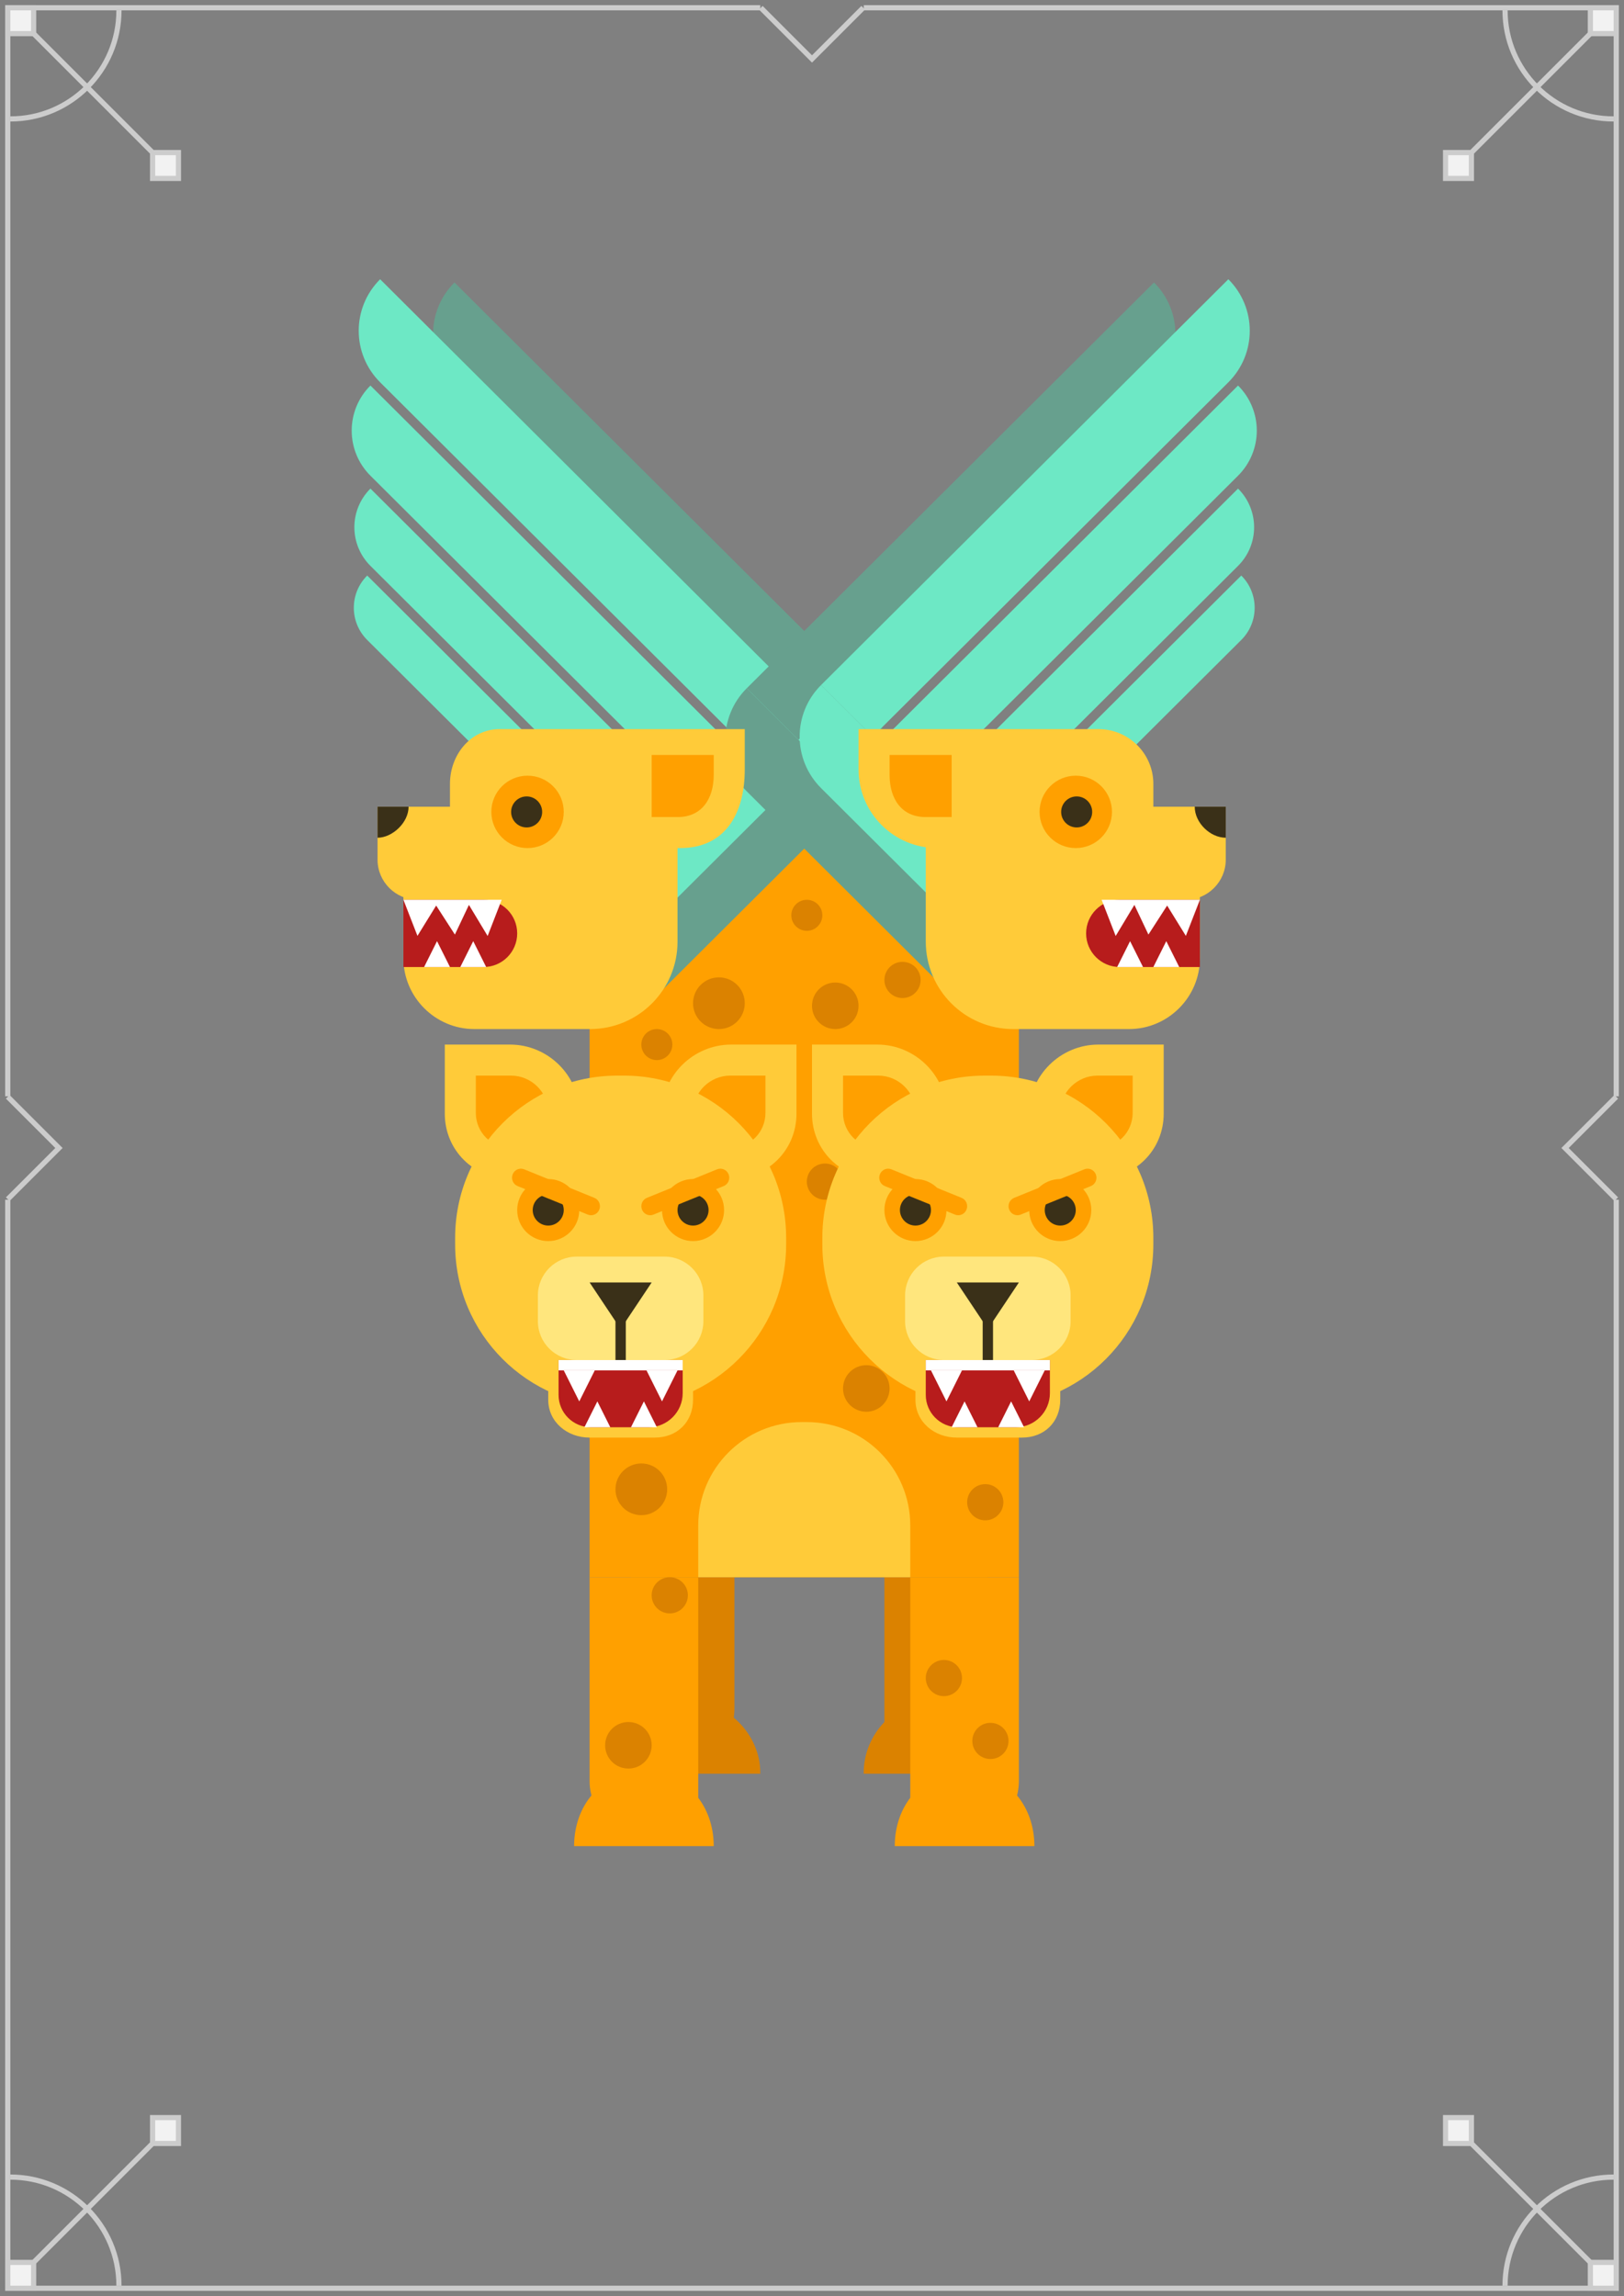 <?xml version="1.0" encoding="utf-8"?>
<!-- Generator: Adobe Illustrator 16.0.0, SVG Export Plug-In . SVG Version: 6.00 Build 0)  -->
<!DOCTYPE svg PUBLIC "-//W3C//DTD SVG 1.1//EN" "http://www.w3.org/Graphics/SVG/1.1/DTD/svg11.dtd">
<svg version="1.1" id="Layer_1" xmlns="http://www.w3.org/2000/svg" xmlns:xlink="http://www.w3.org/1999/xlink" x="0px" y="0px"
	 width="314px" height="444px" viewBox="0 0 314 444" enable-background="new 0 0 314 444" xml:space="preserve">
<rect x="0" y="0" width="314" height="444" fill="#808080" stroke="none"/>
<g id="Intro_Bubbles">
</g>
<g id="Statue">
</g>
<g id="Card_6">
</g>
<g id="Card_5">
</g>
<g id="Card_4">
</g>
<g id="Card_3">
	<g>
		<g>
			<g>
				<polyline fill="none" stroke="#CCCCCC" stroke-miterlimit="10" points="312.5,232.002 312.5,442.5 1.5,442.5 1.5,232.002 				
					"/>
				<line fill="none" stroke="#CCCCCC" stroke-miterlimit="10" x1="312.5" y1="1" x2="312.5" y2="212"/>
				<line fill="none" stroke="#CCCCCC" stroke-miterlimit="10" x1="167.002" y1="1.5" x2="313" y2="1.5"/>
				<polyline fill="none" stroke="#CCCCCC" stroke-miterlimit="10" points="1.5,212 1.5,1.5 146.998,1.5 				"/>
				<polyline fill="none" stroke="#CCCCCC" stroke-miterlimit="10" points="1.5,212.101 11.399,222 1.5,231.898 				"/>
				<polyline fill="none" stroke="#CCCCCC" stroke-miterlimit="10" points="312.5,212.101 302.6,222 312.5,231.898 				"/>
				<polyline fill="none" stroke="#CCCCCC" stroke-miterlimit="10" points="166.898,1.5 157,11.399 147.1,1.5 				"/>
			</g>
			<path fill="none" stroke="#CCCCCC" stroke-miterlimit="10" d="M23,442c0-11.598-9.402-21-21-21"/>
			<line fill="none" stroke="#CCCCCC" stroke-miterlimit="10" x1="3.5" y1="440.5" x2="31" y2="413"/>
			<g>
				<rect x="1.5" y="437.5" fill="#F2F2F2" width="5" height="5"/>
				<path fill="#CCCCCC" d="M6,438v4H2v-4H6 M7,437H1v6h6V437L7,437z"/>
			</g>
			<g>
				<rect x="29.5" y="409.5" fill="#F2F2F2" width="5" height="5"/>
				<path fill="#CCCCCC" d="M34,410v4h-4v-4H34 M35,409h-6v6h6V409L35,409z"/>
			</g>
			<path fill="none" stroke="#CCCCCC" stroke-miterlimit="10" d="M291,442c0-11.598,9.402-21,21-21"/>
			<line fill="none" stroke="#CCCCCC" stroke-miterlimit="10" x1="310.5" y1="440.5" x2="283" y2="413"/>
			<g>
				<rect x="307.5" y="437.5" fill="#F2F2F2" width="5" height="5"/>
				<path fill="#CCCCCC" d="M312,438v4h-4v-4H312 M313,437h-6v6h6V437L313,437z"/>
			</g>
			<g>
				<rect x="279.5" y="409.5" fill="#F2F2F2" width="5" height="5"/>
				<path fill="#CCCCCC" d="M284,410v4h-4v-4H284 M285,409h-6v6h6V409L285,409z"/>
			</g>
			<path fill="none" stroke="#CCCCCC" stroke-miterlimit="10" d="M23,2c0,11.598-9.402,21-21,21"/>
			<line fill="none" stroke="#CCCCCC" stroke-miterlimit="10" x1="3.5" y1="3.5" x2="31" y2="31"/>
			<g>
				<rect x="1.5" y="1.5" fill="#F2F2F2" width="5" height="5"/>
				<path fill="#CCCCCC" d="M6,2v4H2V2H6 M7,1H1v6h6V1L7,1z"/>
			</g>
			<g>
				<rect x="29.5" y="29.5" fill="#F2F2F2" width="5" height="5"/>
				<path fill="#CCCCCC" d="M34,30v4h-4v-4H34 M35,29h-6v6h6V29L35,29z"/>
			</g>
			<path fill="none" stroke="#CCCCCC" stroke-miterlimit="10" d="M291,2c0,11.598,9.402,21,21,21"/>
			<line fill="none" stroke="#CCCCCC" stroke-miterlimit="10" x1="310.5" y1="3.5" x2="283" y2="31"/>
			<g>
				<rect x="307.5" y="1.5" fill="#F2F2F2" width="5" height="5"/>
				<path fill="#CCCCCC" d="M312,2v4h-4V2H312 M313,1h-6v6h6V1L313,1z"/>
			</g>
			<g>
				<rect x="279.5" y="29.5" fill="#F2F2F2" width="5" height="5"/>
				<path fill="#CCCCCC" d="M284,30v4h-4v-4H284 M285,29h-6v6h6V29L285,29z"/>
			</g>
		</g>
		<g>
			<path id="XMLID_464_" fill="#DB8200" d="M122,342h8.598c6.425,0,11.402-5.215,11.402-11.64V305h-20V342z"/>
			<path fill="#DB8200" d="M147,343h-30v-0.213c0-7.318,6.428-13.787,13.746-13.787h2.65c7.318,0,13.604,6.469,13.604,13.787V343z"
				/>
			<path id="XMLID_463_" fill="#DB8200" d="M171,342h9.068c6.426,0,10.932-5.215,10.932-11.64V305h-20V342z"/>
			<path fill="#DB8200" d="M196,343h-29v-0.213c0-7.318,5.898-13.787,13.217-13.787h2.65c7.318,0,13.133,6.469,13.133,13.787V343z"
				/>
			<rect x="114" y="164" fill="#FFA000" width="83" height="86"/>
			<path id="XMLID_462_" fill="#FFA000" d="M197,305h-83v-41.281C114,242.547,132.009,225,153.182,225h5.483
				C179.838,225,197,242.547,197,263.719V305z"/>
			<path id="XMLID_460_" fill="#FFA000" d="M135,356h-8.523c-6.424,0-12.477-5.08-12.477-11.505V305h21V356z"/>
			<path id="XMLID_459_" fill="#FFA000" d="M176,356h9.369c6.424,0,11.631-5.207,11.631-11.631V305h-21V356z"/>
			<g>
				<g>
					<g id="XMLID_456_">
						<path id="XMLID_458_" fill="#67A08E" d="M87.873,54.623l78.746,78.474l-9.999,9.965L87.873,74.553
							C82.352,69.05,82.352,60.125,87.873,54.623L87.873,54.623z"/>
						<path id="XMLID_457_" fill="#67A08E" d="M123.496,196L123.496,196c-5.521-5.503-5.521-14.427,0-19.93l43.123-42.974l0,0
							c5.521,5.503,5.521,14.427,0,19.93L123.496,196z"/>
					</g>
					<g id="XMLID_450_">
						<path id="XMLID_455_" fill="#6DE8C5" d="M71.624,94.482l64.997,64.771l-7.5,7.475L71.624,109.43
							C67.482,105.303,67.482,98.609,71.624,94.482L71.624,94.482z"/>
						<path id="XMLID_454_" fill="#6DE8C5" d="M70.999,111.298l55.622,55.431l-6.25,6.228l-49.372-49.202
							C67.548,120.315,67.548,114.737,70.999,111.298L70.999,111.298z"/>
						<path id="XMLID_453_" fill="#6DE8C5" d="M71.624,74.553l75.621,75.359l-8.749,8.72L71.624,91.991
							C66.793,87.177,66.793,79.367,71.624,74.553L71.624,74.553z"/>
						<path id="XMLID_452_" fill="#6DE8C5" d="M73.499,54l78.746,78.474l-9.999,9.965L73.499,73.93
							C67.977,68.427,67.977,59.503,73.499,54L73.499,54z"/>
						<path id="XMLID_451_" fill="#6DE8C5" d="M109.122,195.377L109.122,195.377c-5.522-5.502-5.522-14.427,0-19.93l43.123-42.974
							l0,0c5.521,5.503,5.521,14.427,0,19.93L109.122,195.377z"/>
					</g>
				</g>
				<g>
					<g id="XMLID_441_">
						<path id="XMLID_443_" fill="#67A08E" d="M223.127,54.623l-78.746,78.474l9.999,9.965l68.747-68.509
							C228.648,69.05,228.648,60.125,223.127,54.623L223.127,54.623z"/>
						<path id="XMLID_442_" fill="#67A08E" d="M187.504,196L187.504,196c5.521-5.503,5.521-14.427,0-19.93l-43.123-42.974l0,0
							c-5.521,5.503-5.521,14.427,0,19.93L187.504,196z"/>
					</g>
					<g id="XMLID_435_">
						<path id="XMLID_440_" fill="#6DE8C5" d="M239.376,94.482l-64.997,64.771l7.5,7.475l57.497-57.299
							C243.518,105.303,243.518,98.609,239.376,94.482L239.376,94.482z"/>
						<path id="XMLID_439_" fill="#6DE8C5" d="M240,111.298l-55.621,55.431l6.25,6.228L240,123.754
							C243.451,120.315,243.451,114.737,240,111.298L240,111.298z"/>
						<path id="XMLID_438_" fill="#6DE8C5" d="M239.376,74.553l-75.621,75.359l8.749,8.72l66.872-66.641
							C244.207,87.177,244.207,79.367,239.376,74.553L239.376,74.553z"/>
						<path id="XMLID_437_" fill="#6DE8C5" d="M237.5,54l-78.745,78.474l9.999,9.965L237.5,73.93
							C243.021,68.427,243.021,59.503,237.5,54L237.5,54z"/>
						<path id="XMLID_436_" fill="#6DE8C5" d="M201.877,195.377L201.877,195.377c5.521-5.502,5.521-14.427,0-19.93l-43.122-42.974
							l0,0c-5.522,5.503-5.522,14.427,0,19.93L201.877,195.377z"/>
					</g>
				</g>
			</g>
			<path fill="#FFA000" d="M138,357h-27l0,0c0-7.791,5.168-14,12.227-14h2.555C132.838,343,138,349.209,138,357L138,357z"/>
			<path fill="#FFA000" d="M200,357h-27l0,0c0-7.791,5.168-14,12.227-14h2.556C194.838,343,200,349.209,200,357L200,357z"/>
			<g>
				<path fill="#FFCB39" d="M114.096,199H91.704C84.167,199,78,192.833,78,185.296v-16.507C78,161.726,83.726,156,90.789,156H131
					v26.096C131,191.432,123.432,199,114.096,199z"/>
				<path fill="#FFCB39" d="M111,174H80.748c-4.262,0-7.748-3.486-7.748-7.748V156h38V174z"/>
				<path fill="#FFCB39" d="M131.513,164H87v-12.428C87,145.986,90.987,141,96.573,141H144v7.795
					C144,157.429,140.146,164,131.513,164z"/>
				<path fill="#3A3018" d="M73,162c2.816,0,6-2.884,6-6h-6V162z"/>
				<path fill="#FFA000" d="M126,146v12h5.037c4.648,0,6.963-3.525,6.963-8.174V146H126z"/>
				<circle fill="#FFA000" cx="102" cy="157" r="7"/>
				<circle fill="#3A3018" cx="101.826" cy="157.01" r="3"/>
				<path fill="#B71C1C" d="M93.5,187H78v-13h15.5c3.59,0,6.5,2.91,6.5,6.5l0,0C100,184.09,97.09,187,93.5,187z"/>
				<polygon fill="#FFFFFF" points="78,174 80.715,180.979 84.333,175.116 87.952,180.724 90.666,174.988 94.285,181 97,174 				"/>
				<polygon fill="#FFFFFF" points="82,187 84.5,182 87,187 				"/>
				<polygon fill="#FFFFFF" points="89,187 91.5,182 94,187 				"/>
			</g>
			<g>
				<path fill="#FFCB39" d="M195.904,199h22.391c7.538,0,13.705-6.167,13.705-13.704v-16.507c0-7.063-5.727-12.789-12.789-12.789
					H179v26.096C179,191.432,186.568,199,195.904,199z"/>
				<path fill="#FFCB39" d="M199,174h30.252c4.262,0,7.748-3.486,7.748-7.748V156h-38V174z"/>
				<path fill="#FFCB39" d="M181.204,164H223v-12.428c0-5.814-4.758-10.572-10.572-10.572H166v7.795
					C166,157.192,172.807,164,181.204,164z"/>
				<path fill="#3A3018" d="M237,162c-3,0-6-2.884-6-6h6V162z"/>
				<path fill="#FFA000" d="M184,146v12h-5.037c-4.648,0-6.963-3.525-6.963-8.174V146H184z"/>
				<circle fill="#FFA000" cx="208" cy="157" r="7"/>
				<circle fill="#3A3018" cx="208.174" cy="157.01" r="3"/>
				<path fill="#B71C1C" d="M216.5,187H232v-13h-15.5c-3.59,0-6.5,2.91-6.5,6.5l0,0C210,184.09,212.91,187,216.5,187z"/>
				<polygon fill="#FFFFFF" points="232,174 229.285,180.979 225.666,175.116 222.047,180.724 219.333,174.988 215.715,181 213,174 
									"/>
				<polygon fill="#FFFFFF" points="228,187 225.5,182 223,187 				"/>
				<polygon fill="#FFFFFF" points="221,187 218.5,182 216,187 				"/>
			</g>
			<circle fill="#DB8200" cx="156" cy="177" r="3"/>
			<circle fill="#DB8200" cx="127" cy="202" r="3"/>
			<circle fill="#DB8200" cx="124" cy="288" r="5"/>
			<circle fill="#DB8200" cx="139" cy="194" r="5"/>
			<circle fill="#DB8200" cx="159.5" cy="228.5" r="3.5"/>
			<circle fill="#DB8200" cx="191.5" cy="336.658" r="3.5"/>
			<circle fill="#DB8200" cx="190.5" cy="290.5" r="3.5"/>
			<circle fill="#DB8200" cx="129.5" cy="308.5" r="3.5"/>
			<circle fill="#DB8200" cx="161.5" cy="194.5" r="4.5"/>
			<circle fill="#DB8200" cx="121.5" cy="337.5" r="4.5"/>
			<circle fill="#DB8200" cx="167.5" cy="268.5" r="4.5"/>
			<circle fill="#DB8200" cx="182.5" cy="324.5" r="3.5"/>
			<circle fill="#DB8200" cx="174.5" cy="189.5" r="3.5"/>
			<g>
				<path fill="#FFCB39" d="M98.871,228h-0.114c7.315,0,13.243-5.685,13.243-12.723l-0.029-0.24c0-7.039-6.014-13.037-13.329-13.037
					H86v13.352C86,222.391,91.556,228,98.871,228z"/>
				<path fill="#FFA000" d="M98.931,222h-0.062c3.939,0,7.131-3.061,7.131-6.851l-0.016-0.13c0-3.789-3.238-7.02-7.178-7.02H92
					v7.189C92,218.979,94.992,222,98.931,222z"/>
				<path fill="#FFCB39" d="M141.129,228h0.114c-7.315,0-13.243-5.685-13.243-12.723l0.029-0.24c0-7.039,6.014-13.037,13.329-13.037
					H154v13.352C154,222.391,148.443,228,141.129,228z"/>
				<path fill="#FFA000" d="M141.068,222h0.062c-3.939,0-7.131-3.061-7.131-6.851l0.016-0.13c0-3.789,3.238-7.02,7.178-7.02H148
					v7.189C148,218.979,145.008,222,141.068,222z"/>
				<path fill="#FFCB39" d="M120.639,272h-1.277C102.041,272,88,257.959,88,240.639v-1.277C88,222.041,102.041,208,119.361,208
					h1.277c17.32,0,31.361,14.041,31.361,31.361v1.277C152,257.959,137.959,272,120.639,272z"/>
				<path fill="#FFCB39" d="M126.59,278h-12.588c-4.33,0-8.002-3.007-8.002-7.337V263h28v7.663C134,274.993,130.92,278,126.59,278z"
					/>
				<path fill="#B71C1C" d="M125.402,276h-11.139c-3.46,0-6.264-2.805-6.264-6.264V263h24v6.402
					C132,273.031,129.031,276,125.402,276z"/>
				<g>
					<circle fill="#FFA000" cx="106" cy="234" r="6"/>
					<circle fill="#3A3018" cx="106" cy="234" r="3"/>
					<path fill="#FFA000" d="M100.078,229.361l13.568,5.514c0.881,0.357,1.879-0.077,2.23-0.971l0,0
						c0.352-0.895-0.076-1.908-0.955-2.266l-13.569-5.515c-0.88-0.356-1.878,0.077-2.229,0.971l0,0
						C98.771,227.989,99.199,229.004,100.078,229.361z"/>
				</g>
				<g>
					<circle fill="#FFA000" cx="134" cy="234" r="6"/>
					<circle fill="#3A3018" cx="134" cy="234" r="3"/>
					<path fill="#FFA000" d="M139.922,229.361l-13.569,5.514c-0.88,0.357-1.878-0.077-2.229-0.971l0,0
						c-0.352-0.895,0.076-1.908,0.955-2.266l13.568-5.515c0.881-0.356,1.879,0.077,2.23,0.971l0,0
						C141.229,227.989,140.801,229.004,139.922,229.361z"/>
				</g>
				<polygon fill="#FFFFFF" points="113,276 115.5,271 118,276 				"/>
				<polygon fill="#FFFFFF" points="115,265 112,271 109,265 				"/>
				<polygon fill="#FFFFFF" points="131,265 128,271 125,265 				"/>
				<polygon fill="#FFFFFF" points="122,276 124.5,271 127,276 				"/>
				<rect x="108" y="263" fill="#FFFFFF" width="24" height="2"/>
				<path fill="#FFE67D" d="M128.488,263h-16.977c-4.148,0-7.512-3.363-7.512-7.512v-4.978c0-4.147,3.363-7.512,7.512-7.512h16.977
					c4.148,0,7.512,3.362,7.512,7.512v4.978C136,259.637,132.637,263,128.488,263z"/>
				<polygon id="XMLID_446_" fill="#3A3018" points="126,248 120,257 114,248 				"/>
				<rect id="XMLID_445_" x="119" y="251" fill="#3A3018" width="2" height="12"/>
			</g>
			<g>
				<path fill="#FFCB39" d="M169.871,228h-0.114c7.315,0,13.243-5.685,13.243-12.723l-0.029-0.24
					c0-7.039-6.014-13.037-13.328-13.037H157v13.352C157,222.391,162.557,228,169.871,228z"/>
				<path fill="#FFA000" d="M169.932,222h-0.062c3.939,0,7.131-3.061,7.131-6.851l-0.016-0.13c0-3.789-3.238-7.02-7.178-7.02H163
					v7.189C163,218.979,165.992,222,169.932,222z"/>
				<path fill="#FFCB39" d="M212.129,228h0.114c-7.315,0-13.243-5.685-13.243-12.723l0.029-0.24c0-7.039,6.014-13.037,13.328-13.037
					H225v13.352C225,222.391,219.443,228,212.129,228z"/>
				<path fill="#FFA000" d="M212.068,222h0.062c-3.938,0-7.131-3.061-7.131-6.851l0.017-0.13c0-3.789,3.237-7.02,7.178-7.02H219
					v7.189C219,218.979,216.008,222,212.068,222z"/>
				<path fill="#FFCB39" d="M191.639,272h-1.277C173.041,272,159,257.959,159,240.639v-1.277c0-17.319,14.041-31.36,31.361-31.36
					h1.277c17.319,0,31.36,14.041,31.36,31.36v1.277C223,257.959,208.959,272,191.639,272z"/>
				<path fill="#FFCB39" d="M197.59,278h-12.588c-4.33,0-8.002-3.007-8.002-7.337V263h28v7.663C205,274.993,201.92,278,197.59,278z"
					/>
				<path fill="#B71C1C" d="M196.402,276h-11.139c-3.461,0-6.265-2.805-6.265-6.264V263h24v6.402
					C203,273.031,200.031,276,196.402,276z"/>
				<g>
					<circle fill="#FFA000" cx="177" cy="234" r="6"/>
					<circle fill="#3A3018" cx="177" cy="234" r="3"/>
					<path fill="#FFA000" d="M171.078,229.361l13.568,5.514c0.881,0.357,1.879-0.077,2.229-0.971l0,0
						c0.353-0.895-0.076-1.908-0.955-2.266l-13.569-5.515c-0.879-0.356-1.877,0.077-2.229,0.971l0,0
						C169.771,227.989,170.199,229.004,171.078,229.361z"/>
				</g>
				<g>
					<circle fill="#FFA000" cx="205" cy="234" r="6"/>
					<circle fill="#3A3018" cx="205" cy="234" r="3"/>
					<path fill="#FFA000" d="M210.922,229.361l-13.568,5.514c-0.881,0.357-1.879-0.077-2.229-0.971l0,0
						c-0.353-0.895,0.076-1.908,0.955-2.266l13.567-5.515c0.881-0.356,1.879,0.077,2.23,0.971l0,0
						C212.229,227.989,211.801,229.004,210.922,229.361z"/>
				</g>
				<polygon fill="#FFFFFF" points="184,276 186.5,271 189,276 				"/>
				<polygon fill="#FFFFFF" points="186,265 183,271 180,265 				"/>
				<polygon fill="#FFFFFF" points="202,265 199,271 196,265 				"/>
				<polygon fill="#FFFFFF" points="193,276 195.5,271 198,276 				"/>
				<rect x="179" y="263" fill="#FFFFFF" width="24" height="2"/>
				<path fill="#FFE67D" d="M199.488,263h-16.978c-4.147,0-7.512-3.363-7.512-7.512v-4.978c0-4.147,3.362-7.512,7.512-7.512h16.978
					c4.147,0,7.512,3.362,7.512,7.512v4.978C207,259.637,203.637,263,199.488,263z"/>
				<polygon id="XMLID_325_" fill="#3A3018" points="197,248 191,257 185,248 				"/>
				<rect id="XMLID_324_" x="190" y="251" fill="#3A3018" width="2" height="12"/>
			</g>
			<path fill="#FFCB39" d="M156,275h-1c-11.046,0-20,8.954-20,20v10h41v-10C176,283.954,167.045,275,156,275z"/>
		</g>
	</g>
</g>
<g id="Card_2">
</g>
<g id="Card_1">
</g>
</svg>
